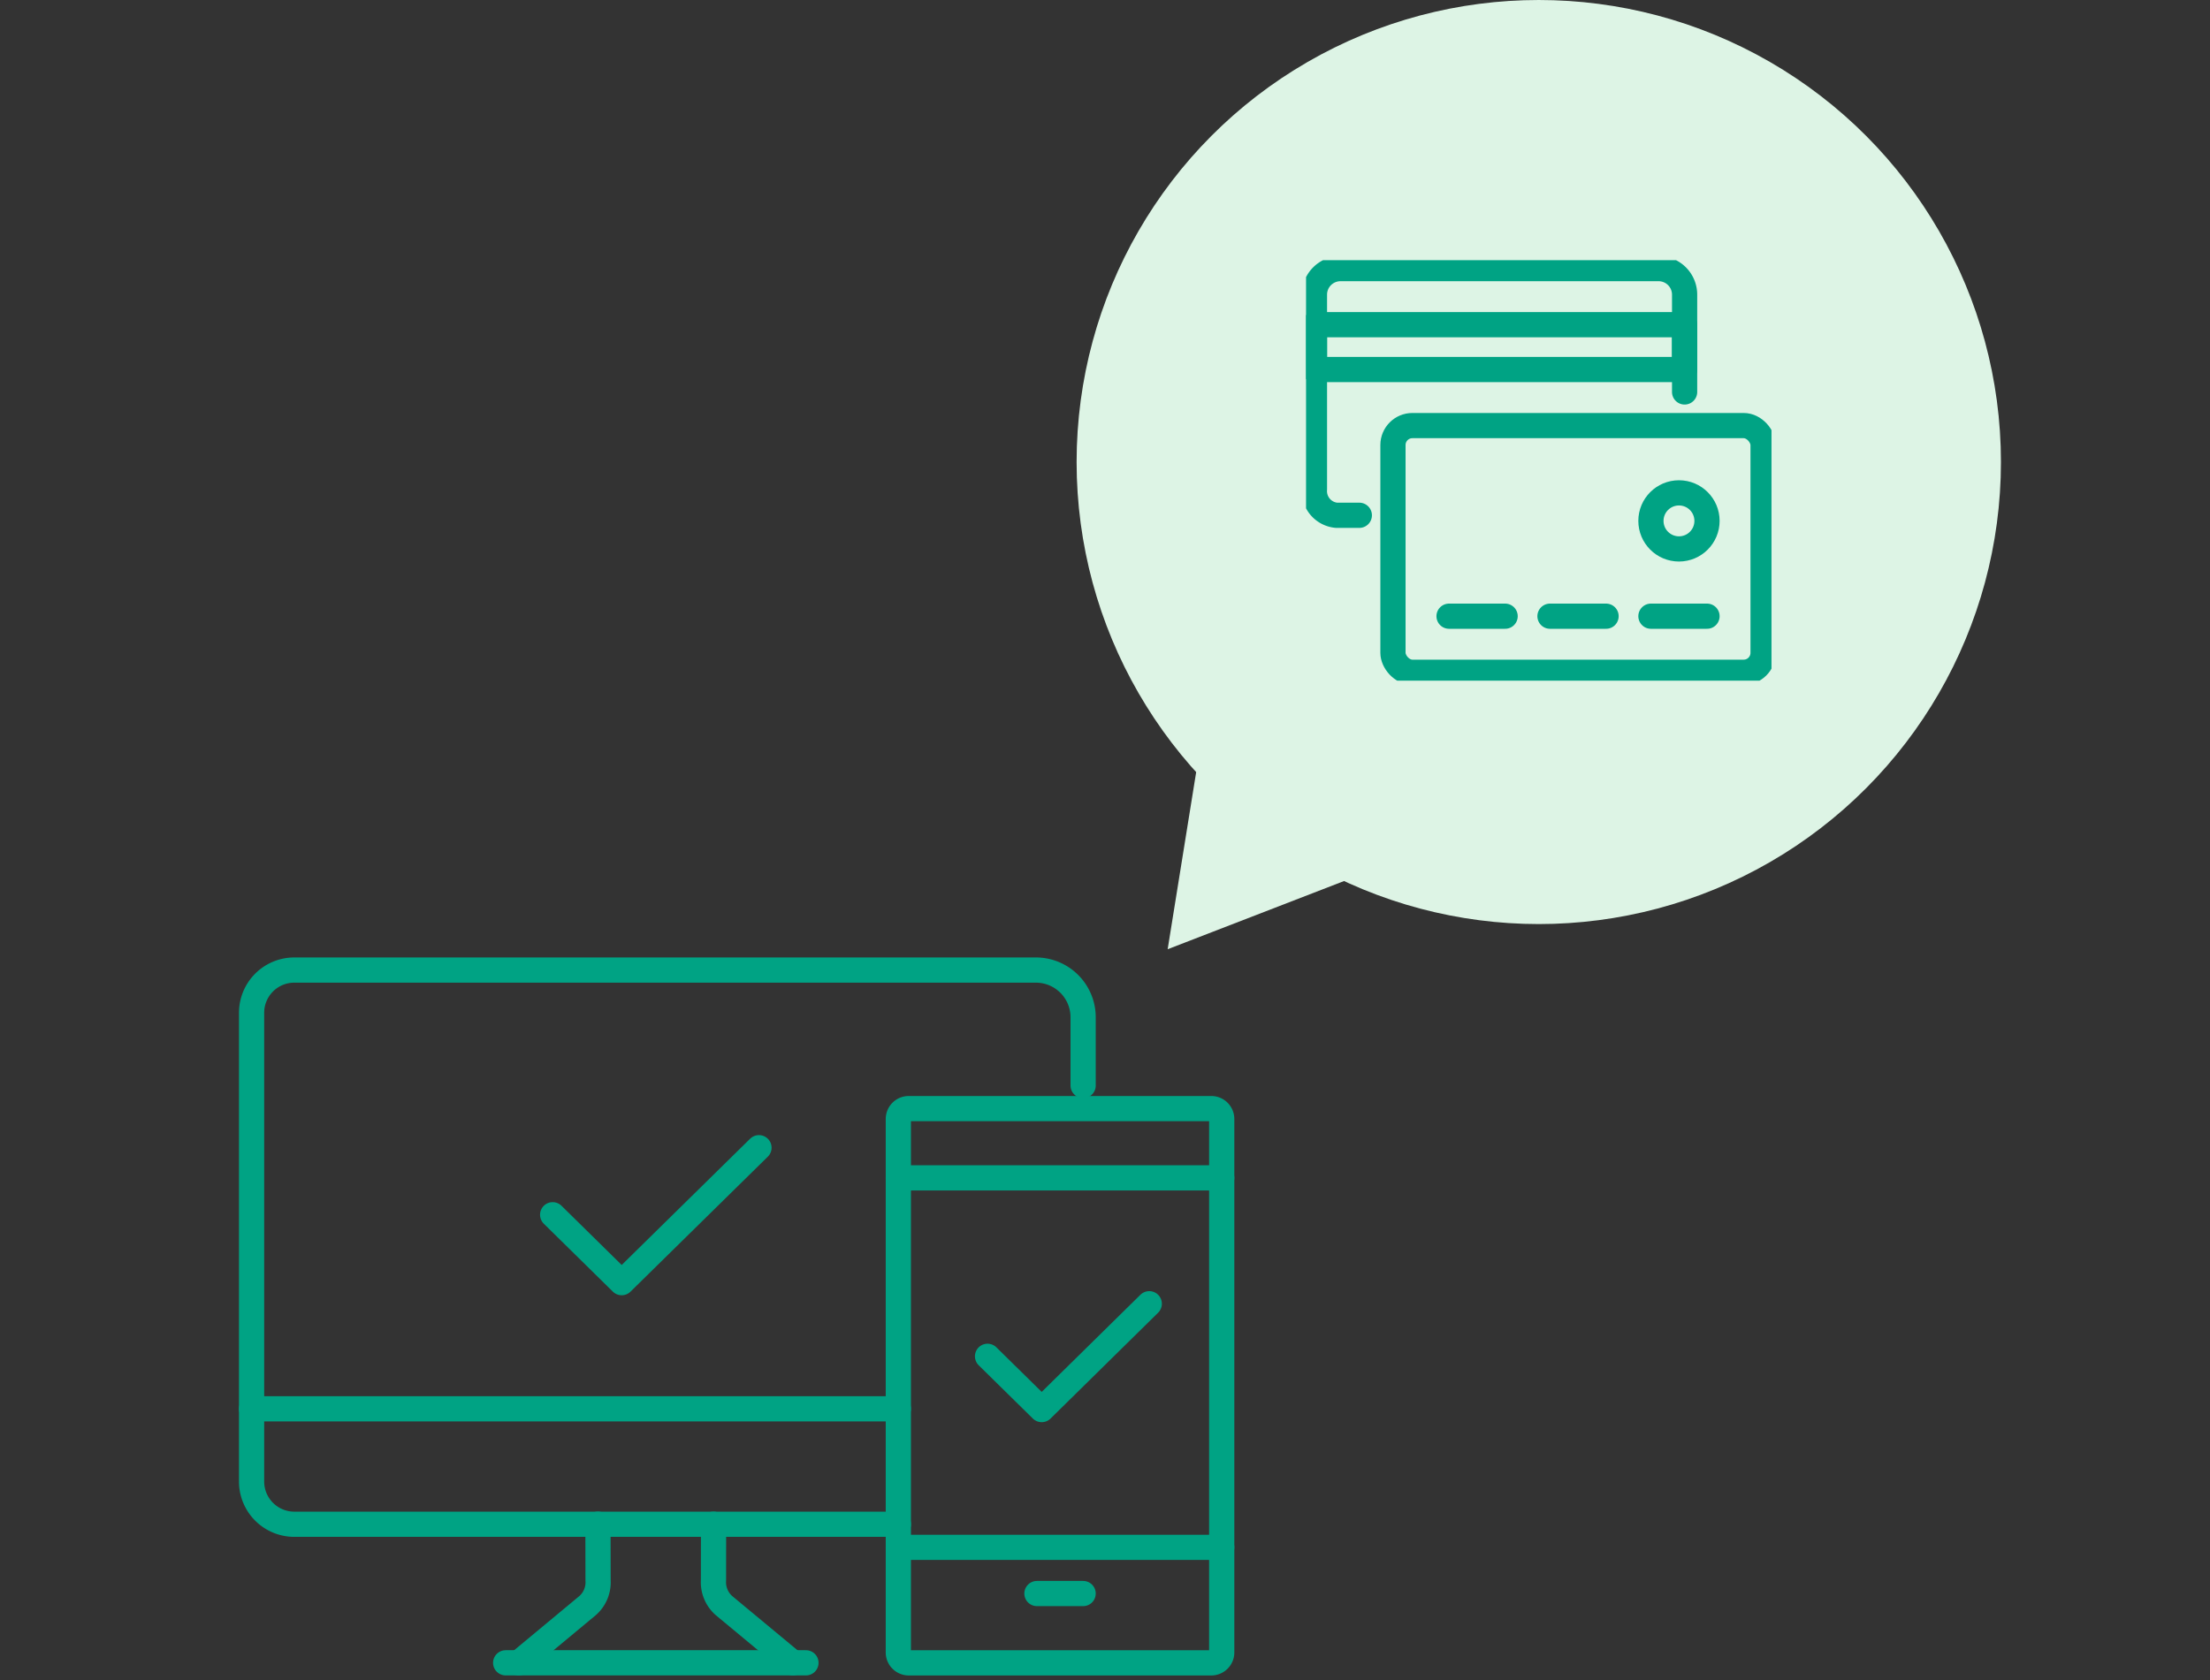 <svg id="merit_1" xmlns="http://www.w3.org/2000/svg" xmlns:xlink="http://www.w3.org/1999/xlink" width="263" height="200" viewBox="0 0 263 200">
  <rect x="0" y="0" width="263" height="200" fill="#333333" stroke="none"/>
  <defs>
    <clipPath id="clip-path">
      <rect id="長方形_6764" data-name="長方形 6764" width="119.574" height="86.588" fill="none" stroke="#00a384" stroke-width="3"/>
    </clipPath>
    <clipPath id="clip-path-2">
      <rect id="長方形_6759" data-name="長方形 6759" width="55.391" height="50.052" fill="none" stroke="#00a384" stroke-width="3"/>
    </clipPath>
  </defs>
  <rect id="長方形_7425" data-name="長方形 7425" width="263" height="200" fill="#fff" opacity="0"/>
  <g id="グループ_6319" data-name="グループ 6319" transform="translate(27.878)">
    <g id="グループ_6154" data-name="グループ 6154" transform="translate(0 113.412)">
      <g id="グループ_5705" data-name="グループ 5705">
        <g id="グループ_5600" data-name="グループ 5600" clip-path="url(#clip-path)">
          <path id="パス_14015" data-name="パス 14015" d="M77.717,66.722H5.835A5.084,5.084,0,0,1,.75,61.637V5.835A5.084,5.084,0,0,1,5.835.75H94.084a5.624,5.624,0,0,1,5.624,5.624v8.12" transform="translate(1.312 1.312)" fill="none" stroke="#00a384" stroke-linecap="round" stroke-linejoin="round" stroke-width="3"/>
          <line id="線_325" data-name="線 325" x1="76.967" transform="translate(2.062 54.29)" fill="none" stroke="#00a384" stroke-linecap="round" stroke-linejoin="round" stroke-width="3"/>
          <path id="パス_14016" data-name="パス 14016" d="M12.314,41.243l8.186-6.8a3.691,3.691,0,0,0,1.259-3.032l-.011-6.666" transform="translate(21.535 43.284)" fill="none" stroke="#00a384" stroke-linecap="round" stroke-linejoin="round" stroke-width="3"/>
          <path id="パス_14017" data-name="パス 14017" d="M20.755,24.75l-.008,6.68a3.7,3.7,0,0,0,1.262,3.013l8.192,6.8" transform="translate(36.283 43.284)" fill="none" stroke="#00a384" stroke-linecap="round" stroke-linejoin="round" stroke-width="3"/>
          <line id="線_326" data-name="線 326" x1="35.735" transform="translate(32.299 84.527)" fill="none" stroke="#00a384" stroke-linecap="round" stroke-linejoin="round" stroke-width="3"/>
          <path id="長方形_6763" data-name="長方形 6763" d="M1.238,0H37.245a1.239,1.239,0,0,1,1.239,1.239v63.5a1.238,1.238,0,0,1-1.238,1.238H1.238A1.238,1.238,0,0,1,0,64.734V1.238A1.238,1.238,0,0,1,1.238,0Z" transform="translate(79.028 18.555)" fill="none" stroke="#00a384" stroke-linecap="round" stroke-linejoin="round" stroke-width="3"/>
          <line id="線_327" data-name="線 327" x2="38.484" transform="translate(79.029 26.801)" fill="none" stroke="#00a384" stroke-linecap="round" stroke-linejoin="round" stroke-width="3"/>
          <line id="線_328" data-name="線 328" x2="38.484" transform="translate(79.029 70.783)" fill="none" stroke="#00a384" stroke-linecap="round" stroke-linejoin="round" stroke-width="3"/>
          <line id="線_329" data-name="線 329" x2="5.498" transform="translate(95.522 76.28)" fill="none" stroke="#00a384" stroke-linecap="round" stroke-linejoin="round" stroke-width="3"/>
          <path id="パス_14018" data-name="パス 14018" d="M32.611,21.457,39.058,27.8l12.8-12.6" transform="translate(57.032 26.583)" fill="none" stroke="#00a384" stroke-linecap="round" stroke-linejoin="round" stroke-width="3"/>
          <path id="パス_14019" data-name="パス 14019" d="M13.784,16.423,22,24.507,38.337,8.443" transform="translate(24.106 14.766)" fill="none" stroke="#00a384" stroke-linecap="round" stroke-linejoin="round" stroke-width="3"/>
        </g>
      </g>
    </g>
    <g id="グループ_6196" data-name="グループ 6196" transform="translate(99.033)">
      <circle id="楕円形_42" data-name="楕円形 42" cx="55" cy="55" r="55" transform="translate(1.21)" fill="#ddf4e5"/>
      <path id="多角形_3" data-name="多角形 3" d="M15.5,0,31,27H0Z" transform="translate(24.092 122.749) rotate(-141)" fill="#ddf4e5"/>
    </g>
    <g id="グループ_5704" data-name="グループ 5704" transform="translate(127.547 30.974)">
      <g id="グループ_5592" data-name="グループ 5592" clip-path="url(#clip-path-2)">
        <path id="パス_13993" data-name="パス 13993" d="M6.089,30.114H3.37A2.888,2.888,0,0,1,.75,27.032V3.837A3.1,3.1,0,0,1,3.837.75H41.709A3.1,3.1,0,0,1,44.8,3.837V15.432" transform="translate(0.251 0.251)" fill="none" stroke="#00a384" stroke-linecap="round" stroke-linejoin="round" stroke-width="3"/>
        <rect id="長方形_6757" data-name="長方形 6757" width="44.046" height="5.339" transform="translate(1.001 7.675)" fill="none" stroke="#00a384" stroke-linecap="round" stroke-linejoin="round" stroke-width="3"/>
        <rect id="長方形_6758" data-name="長方形 6758" width="44.046" height="29.364" rx="2.313" transform="translate(10.344 19.687)" fill="none" stroke="#00a384" stroke-linecap="round" stroke-linejoin="round" stroke-width="3"/>
        <line id="線_311" data-name="線 311" x2="6.674" transform="translate(17.018 42.377)" fill="none" stroke="#00a384" stroke-linecap="round" stroke-linejoin="round" stroke-width="3"/>
        <line id="線_312" data-name="線 312" x2="6.674" transform="translate(29.03 42.377)" fill="none" stroke="#00a384" stroke-linecap="round" stroke-linejoin="round" stroke-width="3"/>
        <line id="線_313" data-name="線 313" x2="6.674" transform="translate(41.043 42.377)" fill="none" stroke="#00a384" stroke-linecap="round" stroke-linejoin="round" stroke-width="3"/>
        <circle id="楕円形_39" data-name="楕円形 39" cx="3.337" cy="3.337" r="3.337" transform="translate(41.043 27.695)" fill="none" stroke="#00a384" stroke-linecap="round" stroke-linejoin="round" stroke-width="3"/>
      </g>
    </g>
  </g>
</svg>
